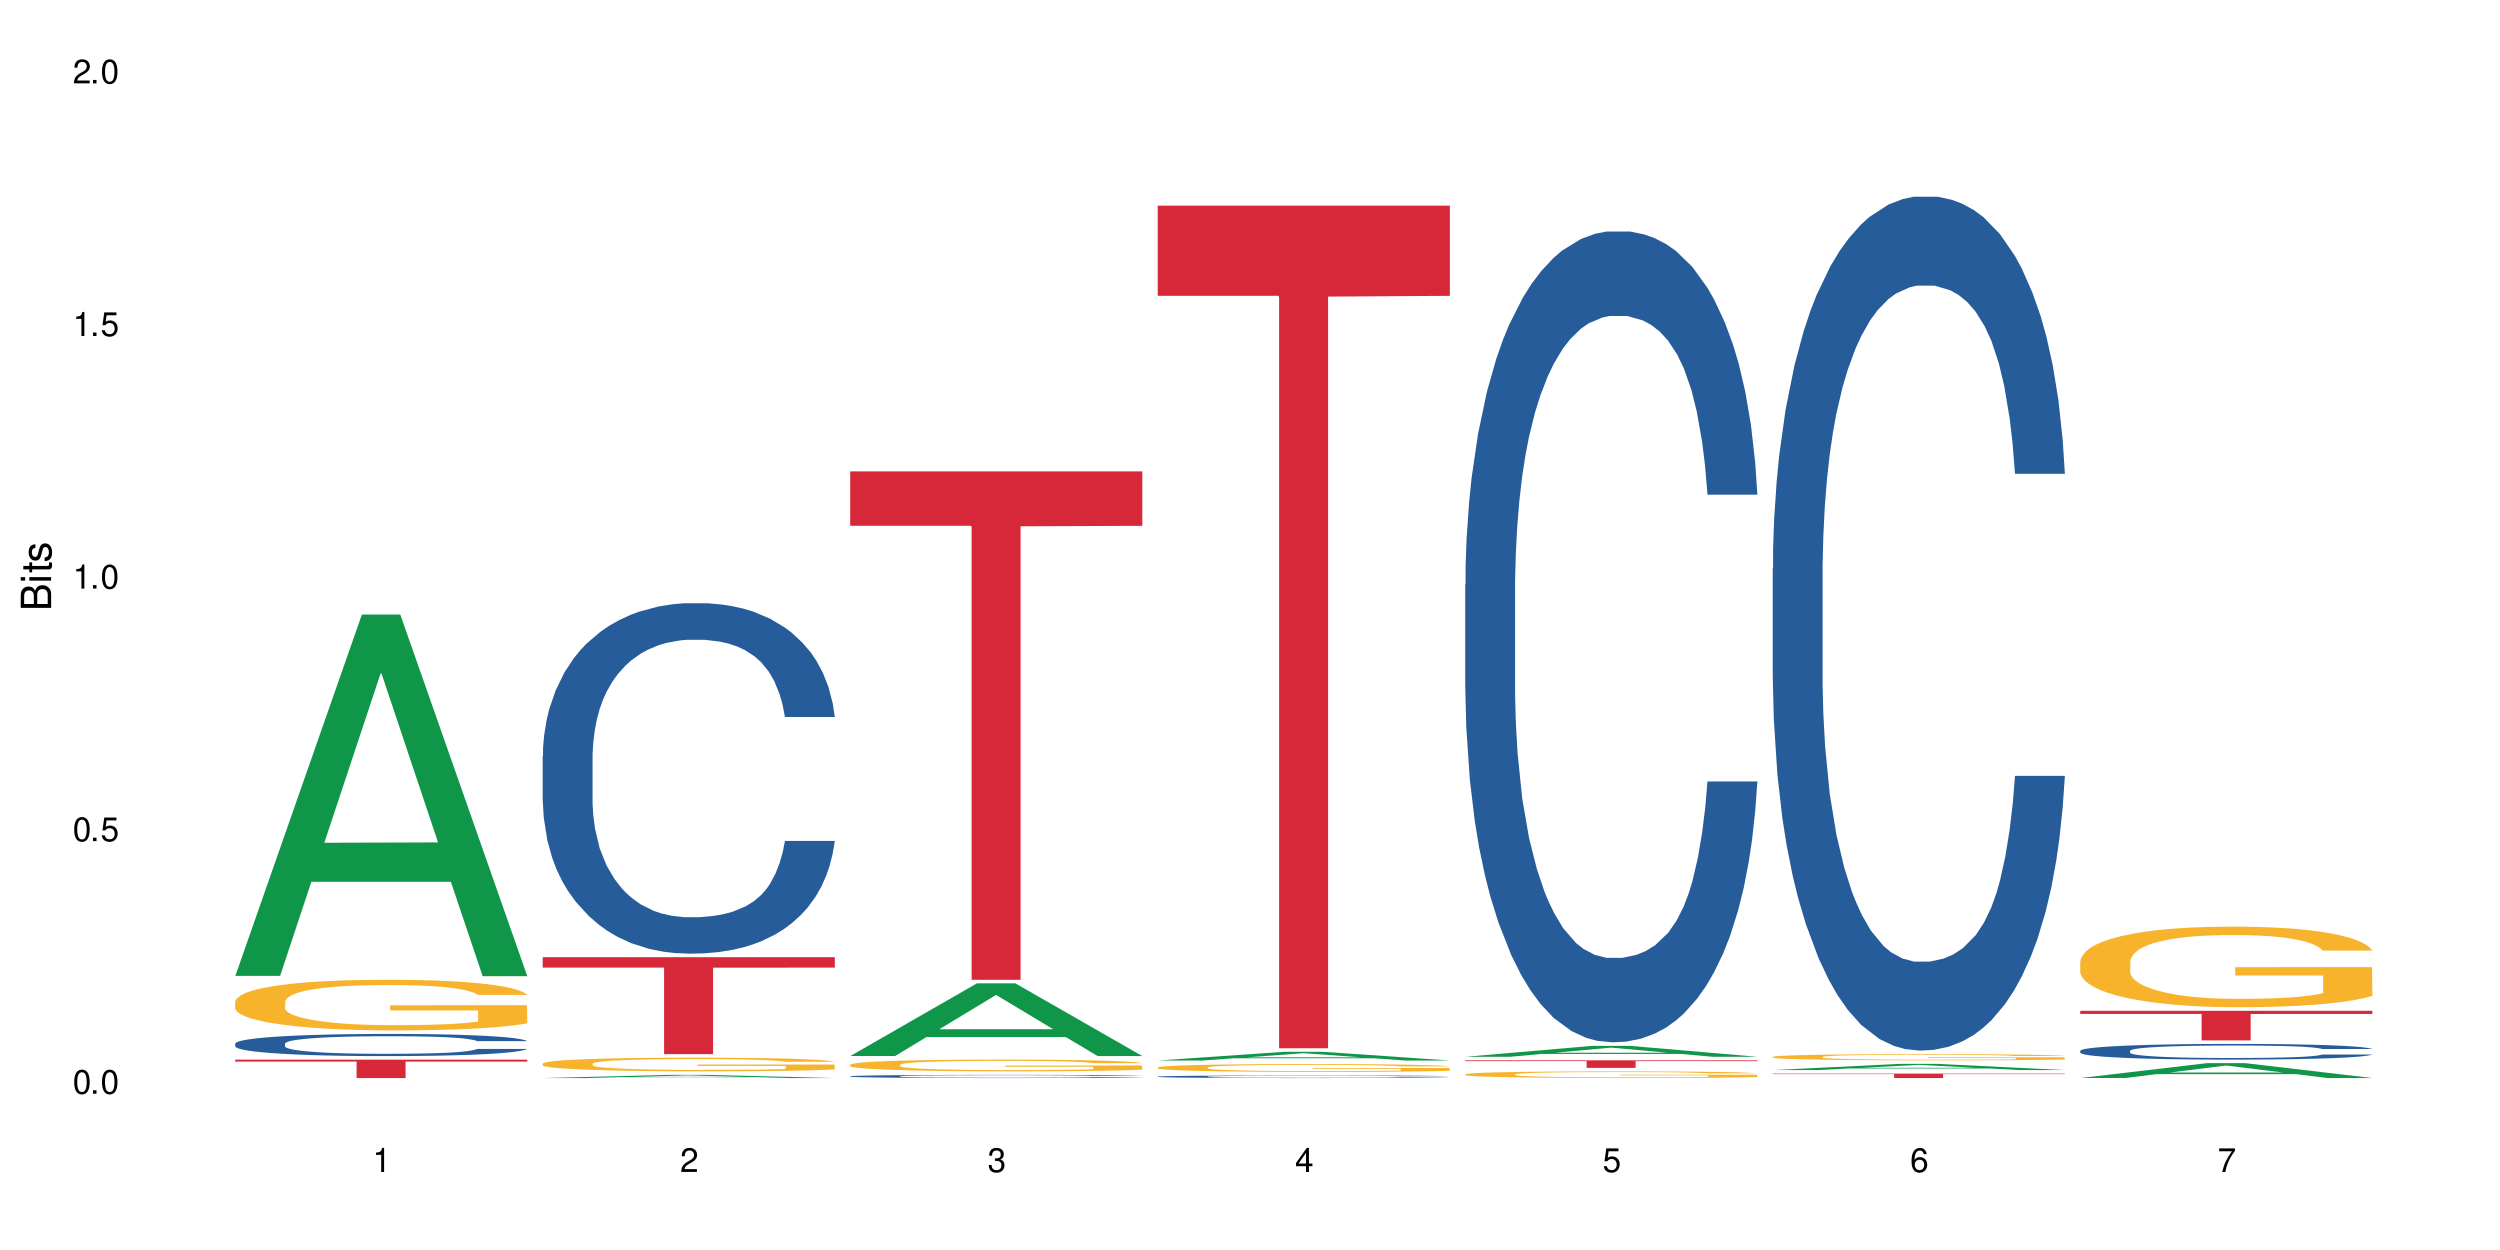 <?xml version="1.0" encoding="UTF-8"?>
<svg xmlns="http://www.w3.org/2000/svg" xmlns:xlink="http://www.w3.org/1999/xlink" width="720" height="360" viewBox="0 0 720 360">
<defs>
<g>
<g id="glyph-0-0">
</g>
<g id="glyph-0-1">
<path d="M 2.641 -6.938 C 2 -6.938 1.422 -6.656 1.078 -6.172 C 0.641 -5.562 0.406 -4.641 0.406 -3.359 C 0.406 -1.016 1.188 0.219 2.641 0.219 C 4.078 0.219 4.859 -1.016 4.859 -3.297 C 4.859 -4.641 4.656 -5.547 4.203 -6.172 C 3.844 -6.656 3.281 -6.938 2.641 -6.938 Z M 2.641 -6.188 C 3.547 -6.188 4 -5.25 4 -3.375 C 4 -1.406 3.562 -0.484 2.625 -0.484 C 1.734 -0.484 1.281 -1.438 1.281 -3.344 C 1.281 -5.25 1.734 -6.188 2.641 -6.188 Z M 2.641 -6.188 "/>
</g>
<g id="glyph-0-2">
<path d="M 1.828 -1 L 0.828 -1 L 0.828 0 L 1.828 0 Z M 1.828 -1 "/>
</g>
<g id="glyph-0-3">
<path d="M 4.562 -6.797 L 1.062 -6.797 L 0.547 -3.094 L 1.328 -3.094 C 1.719 -3.562 2.047 -3.734 2.578 -3.734 C 3.484 -3.734 4.062 -3.109 4.062 -2.094 C 4.062 -1.125 3.484 -0.531 2.578 -0.531 C 1.828 -0.531 1.375 -0.906 1.188 -1.672 L 0.328 -1.672 C 0.453 -1.109 0.547 -0.844 0.75 -0.594 C 1.125 -0.078 1.828 0.219 2.594 0.219 C 3.969 0.219 4.922 -0.781 4.922 -2.219 C 4.922 -3.562 4.031 -4.484 2.719 -4.484 C 2.25 -4.484 1.859 -4.359 1.469 -4.062 L 1.734 -5.969 L 4.562 -5.969 Z M 4.562 -6.797 "/>
</g>
<g id="glyph-0-4">
<path d="M 2.484 -4.938 L 2.484 0 L 3.328 0 L 3.328 -6.938 L 2.766 -6.938 C 2.469 -5.875 2.281 -5.734 0.984 -5.562 L 0.984 -4.938 Z M 2.484 -4.938 "/>
</g>
<g id="glyph-0-5">
<path d="M 4.859 -0.828 L 1.281 -0.828 C 1.359 -1.406 1.672 -1.781 2.5 -2.281 L 3.469 -2.828 C 4.406 -3.344 4.906 -4.062 4.906 -4.906 C 4.906 -5.484 4.672 -6.031 4.266 -6.406 C 3.859 -6.766 3.375 -6.938 2.719 -6.938 C 1.859 -6.938 1.219 -6.625 0.844 -6.031 C 0.609 -5.672 0.5 -5.234 0.484 -4.531 L 1.328 -4.531 C 1.359 -5.016 1.406 -5.281 1.531 -5.516 C 1.75 -5.938 2.188 -6.203 2.703 -6.203 C 3.469 -6.203 4.031 -5.641 4.031 -4.891 C 4.031 -4.344 3.719 -3.859 3.125 -3.516 L 2.234 -3 C 0.812 -2.172 0.406 -1.531 0.328 -0.016 L 4.859 -0.016 Z M 4.859 -0.828 "/>
</g>
<g id="glyph-0-6">
<path d="M 2.125 -3.188 L 2.578 -3.188 C 3.5 -3.188 3.984 -2.766 3.984 -1.922 C 3.984 -1.062 3.469 -0.531 2.594 -0.531 C 1.656 -0.531 1.203 -1 1.156 -2.016 L 0.312 -2.016 C 0.344 -1.453 0.438 -1.094 0.609 -0.781 C 0.953 -0.109 1.625 0.219 2.547 0.219 C 3.953 0.219 4.859 -0.625 4.859 -1.938 C 4.859 -2.828 4.516 -3.297 3.703 -3.594 C 4.344 -3.844 4.656 -4.328 4.656 -5.031 C 4.656 -6.219 3.875 -6.938 2.578 -6.938 C 1.203 -6.938 0.484 -6.172 0.453 -4.703 L 1.297 -4.703 C 1.312 -5.125 1.344 -5.359 1.453 -5.578 C 1.641 -5.969 2.062 -6.203 2.594 -6.203 C 3.344 -6.203 3.797 -5.75 3.797 -5 C 3.797 -4.516 3.609 -4.219 3.25 -4.047 C 3.016 -3.953 2.703 -3.922 2.125 -3.906 Z M 2.125 -3.188 "/>
</g>
<g id="glyph-0-7">
<path d="M 3.141 -1.672 L 3.141 0 L 3.984 0 L 3.984 -1.672 L 4.984 -1.672 L 4.984 -2.438 L 3.984 -2.438 L 3.984 -6.938 L 3.359 -6.938 L 0.266 -2.578 L 0.266 -1.672 Z M 3.141 -2.438 L 1 -2.438 L 3.141 -5.5 Z M 3.141 -2.438 "/>
</g>
<g id="glyph-0-8">
<path d="M 4.781 -5.125 C 4.609 -6.266 3.891 -6.938 2.844 -6.938 C 2.094 -6.938 1.422 -6.578 1.031 -5.953 C 0.594 -5.266 0.406 -4.422 0.406 -3.172 C 0.406 -2 0.578 -1.25 0.984 -0.641 C 1.359 -0.078 1.953 0.219 2.703 0.219 C 3.984 0.219 4.922 -0.75 4.922 -2.094 C 4.922 -3.375 4.062 -4.281 2.844 -4.281 C 2.172 -4.281 1.641 -4.031 1.281 -3.516 C 1.281 -5.234 1.828 -6.188 2.797 -6.188 C 3.391 -6.188 3.797 -5.797 3.938 -5.125 Z M 2.734 -3.531 C 3.547 -3.531 4.062 -2.953 4.062 -2.031 C 4.062 -1.156 3.484 -0.531 2.703 -0.531 C 1.922 -0.531 1.328 -1.188 1.328 -2.078 C 1.328 -2.938 1.906 -3.531 2.734 -3.531 Z M 2.734 -3.531 "/>
</g>
<g id="glyph-0-9">
<path d="M 4.984 -6.797 L 0.438 -6.797 L 0.438 -5.969 L 4.109 -5.969 C 2.5 -3.656 1.828 -2.234 1.328 0 L 2.219 0 C 2.594 -2.172 3.453 -4.047 4.984 -6.094 Z M 4.984 -6.797 "/>
</g>
<g id="glyph-1-0">
</g>
<g id="glyph-1-1">
<path d="M 0 -0.953 L 0 -4.891 C 0 -5.719 -0.234 -6.344 -0.734 -6.797 C -1.188 -7.234 -1.812 -7.469 -2.5 -7.469 C -3.547 -7.469 -4.188 -7 -4.625 -5.875 C -4.984 -6.688 -5.625 -7.094 -6.531 -7.094 C -7.172 -7.094 -7.734 -6.859 -8.141 -6.391 C -8.562 -5.922 -8.75 -5.344 -8.75 -4.5 L -8.75 -0.953 Z M -4.984 -2.062 L -7.766 -2.062 L -7.766 -4.219 C -7.766 -4.844 -7.688 -5.203 -7.453 -5.5 C -7.219 -5.812 -6.859 -5.969 -6.375 -5.969 C -5.891 -5.969 -5.531 -5.812 -5.297 -5.5 C -5.062 -5.203 -4.984 -4.844 -4.984 -4.219 Z M -0.984 -2.062 L -4 -2.062 L -4 -4.781 C -4 -5.766 -3.438 -6.359 -2.484 -6.359 C -1.547 -6.359 -0.984 -5.766 -0.984 -4.781 Z M -0.984 -2.062 "/>
</g>
<g id="glyph-1-2">
<path d="M -6.281 -1.797 L -6.281 -0.797 L 0 -0.797 L 0 -1.797 Z M -8.75 -1.797 L -8.75 -0.797 L -7.484 -0.797 L -7.484 -1.797 Z M -8.75 -1.797 "/>
</g>
<g id="glyph-1-3">
<path d="M -6.281 -3.047 L -6.281 -2.016 L -8.016 -2.016 L -8.016 -1.016 L -6.281 -1.016 L -6.281 -0.172 L -5.469 -0.172 L -5.469 -1.016 L -0.719 -1.016 C -0.078 -1.016 0.281 -1.453 0.281 -2.234 C 0.281 -2.5 0.25 -2.719 0.188 -3.047 L -0.641 -3.047 C -0.609 -2.906 -0.594 -2.766 -0.594 -2.562 C -0.594 -2.141 -0.719 -2.016 -1.156 -2.016 L -5.469 -2.016 L -5.469 -3.047 Z M -6.281 -3.047 "/>
</g>
<g id="glyph-1-4">
<path d="M -4.531 -5.25 C -5.766 -5.25 -6.469 -4.422 -6.469 -2.969 C -6.469 -1.516 -5.719 -0.562 -4.547 -0.562 C -3.562 -0.562 -3.094 -1.062 -2.734 -2.562 L -2.516 -3.484 C -2.344 -4.188 -2.094 -4.469 -1.641 -4.469 C -1.047 -4.469 -0.641 -3.875 -0.641 -3 C -0.641 -2.453 -0.797 -2 -1.062 -1.75 C -1.25 -1.594 -1.422 -1.531 -1.875 -1.469 L -1.875 -0.406 C -0.422 -0.453 0.281 -1.266 0.281 -2.922 C 0.281 -4.5 -0.5 -5.516 -1.719 -5.516 C -2.656 -5.516 -3.172 -4.984 -3.469 -3.734 L -3.703 -2.766 C -3.891 -1.953 -4.156 -1.609 -4.594 -1.609 C -5.188 -1.609 -5.547 -2.125 -5.547 -2.938 C -5.547 -3.75 -5.203 -4.172 -4.531 -4.203 Z M -4.531 -5.25 "/>
</g>
</g>
</defs>
<rect x="-72" y="-36" width="864" height="432" fill="rgb(100%, 100%, 100%)" fill-opacity="1"/>
<path fill-rule="nonzero" fill="rgb(6.275%, 58.824%, 28.235%)" fill-opacity="1" d="M 67.73 281.055 L 67.82 280.957 L 104.227 176.98 L 115.281 176.98 L 151.867 281.152 L 139.012 281.152 L 129.844 253.961 L 89.664 253.961 L 80.676 281.055 L 67.73 281.055 L 93.527 242.711 L 126.156 242.613 L 109.887 194 L 109.707 193.902 L 109.527 194.195 L 93.438 242.613 L 93.527 242.711 Z M 67.73 281.055 "/>
<path fill-rule="nonzero" fill="rgb(14.51%, 36.078%, 60%)" fill-opacity="1" d="M 67.73 300.551 L 67.832 300.547 L 67.832 300.406 L 68.141 300.184 L 68.859 299.902 L 69.578 299.711 L 71.426 299.367 L 73.988 299.035 L 76.656 298.777 L 78.605 298.629 L 80.352 298.512 L 84.352 298.293 L 86.918 298.184 L 89.688 298.086 L 93.074 297.984 L 95.535 297.926 L 101.078 297.836 L 105.18 297.793 L 108.363 297.777 L 115.238 297.777 L 119.34 297.801 L 122.316 297.828 L 125.598 297.875 L 128.371 297.926 L 133.191 298.055 L 137.5 298.219 L 139.449 298.312 L 142.527 298.492 L 144.891 298.668 L 146.531 298.82 L 148.379 299.035 L 150.02 299.297 L 151.25 299.594 L 151.867 299.844 L 137.5 299.844 L 136.785 299.613 L 135.961 299.434 L 134.422 299.191 L 132.883 299.023 L 130.73 298.855 L 128.781 298.742 L 126.113 298.633 L 123.754 298.562 L 121.289 298.512 L 118.93 298.477 L 114.414 298.441 L 109.184 298.441 L 107.234 298.453 L 103.23 298.5 L 101.078 298.539 L 98 298.621 L 95.844 298.695 L 93.281 298.812 L 91.535 298.914 L 89.379 299.062 L 87.84 299.199 L 86.098 299.391 L 85.07 299.535 L 84.148 299.699 L 83.328 299.891 L 82.711 300.098 L 82.301 300.312 L 82.094 300.523 L 82.094 301.426 L 82.301 301.637 L 82.812 301.879 L 84.148 302.238 L 86.098 302.547 L 88.355 302.789 L 90.508 302.965 L 91.742 303.047 L 93.383 303.141 L 95.945 303.258 L 99.641 303.375 L 101.797 303.422 L 105.078 303.465 L 108.465 303.488 L 112.98 303.488 L 116.98 303.465 L 119.648 303.438 L 122.418 303.391 L 126.215 303.293 L 128.574 303.199 L 130.629 303.086 L 132.168 302.977 L 133.191 302.883 L 134.73 302.703 L 135.961 302.504 L 136.887 302.301 L 137.5 302.102 L 151.867 302.102 L 151.25 302.336 L 150.328 302.562 L 149.402 302.73 L 147.969 302.938 L 146.324 303.117 L 143.965 303.32 L 142.016 303.453 L 139.449 303.602 L 137.09 303.711 L 134.527 303.812 L 130.73 303.926 L 128.266 303.984 L 125.598 304.039 L 122.418 304.086 L 118.418 304.125 L 114.109 304.148 L 110.105 304.156 L 105.797 304.145 L 102.617 304.121 L 98.41 304.066 L 93.176 303.961 L 89.379 303.852 L 86.406 303.742 L 83.84 303.625 L 80.969 303.465 L 77.273 303.211 L 75.016 303.012 L 73.477 302.848 L 71.734 302.621 L 70.5 302.418 L 69.066 302.09 L 68.039 301.676 L 67.73 301.355 Z M 67.73 300.551 "/>
<path fill-rule="nonzero" fill="rgb(96.863%, 70.196%, 16.863%)" fill-opacity="1" d="M 67.73 288.418 L 67.832 288.406 L 67.832 288.141 L 68.242 287.539 L 69.27 286.715 L 70.605 286.035 L 72.039 285.5 L 72.965 285.223 L 74.504 284.824 L 75.836 284.531 L 79.223 283.93 L 83.531 283.371 L 85.891 283.129 L 88.559 282.906 L 92.355 282.652 L 94.102 282.559 L 99.438 282.344 L 105.488 282.211 L 112.16 282.172 L 115.238 282.184 L 119.441 282.238 L 125.188 282.387 L 128.473 282.52 L 131.039 282.652 L 133.707 282.824 L 136.988 283.09 L 140.066 283.41 L 142.527 283.73 L 144.992 284.129 L 147.043 284.555 L 148.789 285.023 L 150.328 285.582 L 151.25 286.047 L 151.867 286.516 L 137.605 286.516 L 136.785 286.047 L 135.859 285.688 L 134.32 285.25 L 132.781 284.93 L 131.242 284.676 L 128.371 284.328 L 125.906 284.117 L 122.828 283.93 L 119.855 283.809 L 116.469 283.73 L 114.414 283.703 L 108.977 283.703 L 104.055 283.797 L 101.18 283.902 L 99.129 284.012 L 96.254 284.211 L 94.512 284.371 L 93.484 284.477 L 90.406 284.891 L 88.355 285.262 L 87.227 285.516 L 85.789 285.914 L 84.762 286.273 L 83.633 286.809 L 83.02 287.207 L 82.199 288.113 L 82.094 290.508 L 82.402 291.016 L 83.02 291.562 L 83.84 292.043 L 85.07 292.547 L 86.301 292.934 L 88.457 293.453 L 90.305 293.801 L 91.742 294.027 L 94.512 294.387 L 95.641 294.504 L 98.309 294.746 L 101.078 294.93 L 104.465 295.09 L 107.027 295.172 L 111.133 295.238 L 116.363 295.238 L 122.52 295.156 L 126.422 295.051 L 129.09 294.945 L 130.832 294.852 L 132.988 294.707 L 134.527 294.57 L 135.961 294.426 L 137.707 294.199 L 137.707 291.016 L 112.363 291.004 L 112.363 289.512 L 151.762 289.496 L 151.867 294.707 L 149.711 295.066 L 147.043 295.41 L 144.48 295.676 L 141.812 295.902 L 138.016 296.156 L 134.938 296.316 L 130.215 296.504 L 125.906 296.625 L 121.395 296.703 L 117.391 296.742 L 112.672 296.758 L 108.465 296.73 L 103.949 296.648 L 100.359 296.543 L 97.074 296.41 L 93.793 296.238 L 89.688 295.957 L 87.02 295.73 L 84.25 295.449 L 81.48 295.117 L 79.016 294.758 L 77.375 294.48 L 75.734 294.16 L 73.988 293.758 L 72.348 293.309 L 71.117 292.895 L 69.988 292.426 L 69.168 291.988 L 68.348 291.391 L 67.938 290.91 L 67.73 290.496 Z M 67.73 288.418 "/>
<path fill-rule="nonzero" fill="rgb(83.922%, 15.686%, 22.353%)" fill-opacity="1" d="M 67.73 305.176 L 151.867 305.176 L 151.867 305.742 L 116.801 305.746 L 116.801 310.477 L 102.695 310.477 L 102.695 305.75 L 102.488 305.742 L 67.73 305.742 Z M 67.73 305.176 "/>
<path fill-rule="nonzero" fill="rgb(6.275%, 58.824%, 28.235%)" fill-opacity="1" d="M 156.293 310.477 L 156.383 310.477 L 192.789 309.566 L 203.844 309.566 L 240.43 310.477 L 227.574 310.477 L 218.406 310.238 L 178.227 310.238 L 169.238 310.477 L 156.293 310.477 L 182.094 310.141 L 214.723 310.141 L 198.453 309.715 L 198.273 309.715 L 198.094 309.719 L 182.004 310.141 L 182.094 310.141 Z M 156.293 310.477 "/>
<path fill-rule="nonzero" fill="rgb(14.51%, 36.078%, 60%)" fill-opacity="1" d="M 156.293 217.652 L 156.398 217.562 L 156.398 215.348 L 156.703 211.84 L 157.422 207.414 L 158.141 204.371 L 159.988 198.926 L 162.555 193.668 L 165.223 189.609 L 167.172 187.211 L 168.914 185.367 L 172.918 181.953 L 175.48 180.199 L 178.25 178.633 L 181.637 177.066 L 184.102 176.141 L 189.641 174.668 L 193.746 174.02 L 196.926 173.742 L 203.801 173.742 L 207.902 174.113 L 210.879 174.574 L 214.164 175.312 L 216.934 176.141 L 221.754 178.172 L 226.066 180.754 L 228.016 182.23 L 231.094 185.09 L 233.453 187.859 L 235.094 190.258 L 236.941 193.668 L 238.582 197.82 L 239.812 202.523 L 240.43 206.492 L 226.066 206.492 L 225.348 202.801 L 224.527 199.941 L 222.988 196.16 L 221.449 193.484 L 219.293 190.809 L 217.344 189.059 L 214.676 187.305 L 212.316 186.195 L 209.855 185.367 L 207.492 184.812 L 202.98 184.262 L 197.746 184.262 L 195.797 184.445 L 191.797 185.184 L 189.641 185.828 L 186.562 187.121 L 184.406 188.32 L 181.844 190.164 L 180.098 191.73 L 177.945 194.129 L 176.406 196.25 L 174.66 199.297 L 173.633 201.602 L 172.711 204.184 L 171.891 207.23 L 171.273 210.457 L 170.863 213.871 L 170.66 217.191 L 170.66 231.488 L 170.863 234.812 L 171.379 238.684 L 172.711 244.312 L 174.66 249.203 L 176.918 253.074 L 179.074 255.844 L 180.305 257.133 L 181.945 258.609 L 184.512 260.457 L 188.203 262.301 L 190.359 263.039 L 193.641 263.777 L 197.027 264.145 L 201.543 264.145 L 205.543 263.777 L 208.211 263.316 L 210.98 262.578 L 214.777 261.008 L 217.137 259.531 L 219.191 257.781 L 220.73 256.027 L 221.754 254.551 L 223.293 251.691 L 224.527 248.555 L 225.449 245.328 L 226.066 242.191 L 240.43 242.191 L 239.812 245.879 L 238.891 249.477 L 237.969 252.152 L 236.531 255.383 L 234.891 258.242 L 232.527 261.469 L 230.578 263.59 L 228.016 265.898 L 225.656 267.652 L 223.09 269.219 L 219.293 271.062 L 216.832 271.984 L 214.164 272.816 L 210.98 273.555 L 206.98 274.199 L 202.672 274.57 L 198.668 274.66 L 194.359 274.477 L 191.18 274.109 L 186.973 273.277 L 181.738 271.617 L 177.945 269.863 L 174.969 268.113 L 172.402 266.266 L 169.531 263.777 L 165.836 259.719 L 163.578 256.582 L 162.039 254 L 160.297 250.402 L 159.066 247.172 L 157.629 242.008 L 156.602 235.457 L 156.293 230.383 Z M 156.293 217.652 "/>
<path fill-rule="nonzero" fill="rgb(96.863%, 70.196%, 16.863%)" fill-opacity="1" d="M 156.293 306.297 L 156.398 306.293 L 156.398 306.219 L 156.809 306.059 L 157.832 305.836 L 159.168 305.652 L 160.605 305.508 L 161.527 305.434 L 163.066 305.324 L 164.398 305.246 L 167.785 305.082 L 172.094 304.934 L 174.457 304.867 L 177.121 304.805 L 180.918 304.738 L 182.664 304.715 L 188 304.656 L 194.051 304.621 L 200.723 304.609 L 203.801 304.613 L 208.008 304.625 L 213.754 304.668 L 217.035 304.703 L 219.602 304.738 L 222.27 304.785 L 225.551 304.855 L 228.629 304.941 L 231.094 305.031 L 233.555 305.137 L 235.605 305.254 L 237.352 305.379 L 238.891 305.531 L 239.812 305.656 L 240.43 305.781 L 226.168 305.781 L 225.348 305.656 L 224.422 305.559 L 222.883 305.441 L 221.344 305.352 L 219.805 305.285 L 216.934 305.191 L 214.473 305.133 L 211.395 305.082 L 208.418 305.051 L 205.031 305.031 L 202.98 305.023 L 197.543 305.023 L 192.617 305.047 L 189.742 305.078 L 187.691 305.105 L 184.816 305.16 L 183.074 305.203 L 182.047 305.23 L 178.969 305.344 L 176.918 305.445 L 175.789 305.512 L 174.352 305.621 L 173.328 305.719 L 172.199 305.859 L 171.582 305.969 L 170.762 306.215 L 170.66 306.859 L 170.965 306.996 L 171.582 307.145 L 172.402 307.273 L 173.633 307.41 L 174.867 307.516 L 177.02 307.656 L 178.867 307.75 L 180.305 307.812 L 183.074 307.906 L 184.203 307.941 L 186.871 308.004 L 189.641 308.055 L 193.027 308.098 L 195.59 308.121 L 199.695 308.137 L 204.93 308.137 L 211.086 308.117 L 214.984 308.086 L 217.652 308.059 L 219.395 308.035 L 221.551 307.996 L 223.09 307.957 L 224.527 307.918 L 226.27 307.859 L 226.27 306.996 L 200.926 306.992 L 200.926 306.59 L 240.328 306.586 L 240.43 307.996 L 238.273 308.09 L 235.605 308.184 L 233.043 308.258 L 230.375 308.316 L 226.578 308.387 L 223.5 308.43 L 218.781 308.48 L 214.473 308.512 L 209.957 308.535 L 205.953 308.543 L 201.234 308.547 L 197.027 308.543 L 192.512 308.52 L 188.922 308.492 L 185.641 308.453 L 182.355 308.406 L 178.25 308.332 L 175.582 308.27 L 172.812 308.195 L 170.043 308.105 L 167.582 308.008 L 165.938 307.934 L 164.297 307.848 L 162.555 307.738 L 160.91 307.617 L 159.68 307.504 L 158.551 307.379 L 157.73 307.262 L 156.91 307.098 L 156.5 306.969 L 156.293 306.855 Z M 156.293 306.297 "/>
<path fill-rule="nonzero" fill="rgb(83.922%, 15.686%, 22.353%)" fill-opacity="1" d="M 156.293 275.68 L 240.43 275.68 L 240.43 278.668 L 205.363 278.695 L 205.363 303.59 L 191.258 303.59 L 191.258 278.719 L 191.051 278.668 L 156.293 278.668 Z M 156.293 275.68 "/>
<path fill-rule="nonzero" fill="rgb(6.275%, 58.824%, 28.235%)" fill-opacity="1" d="M 244.859 304.133 L 244.949 304.109 L 281.352 283.203 L 292.41 283.203 L 328.992 304.152 L 316.141 304.152 L 306.969 298.684 L 266.789 298.684 L 257.801 304.133 L 244.859 304.133 L 270.656 296.422 L 303.285 296.402 L 287.016 286.625 L 286.836 286.605 L 286.656 286.664 L 270.566 296.402 L 270.656 296.422 Z M 244.859 304.133 "/>
<path fill-rule="nonzero" fill="rgb(14.51%, 36.078%, 60%)" fill-opacity="1" d="M 244.859 309.961 L 244.961 309.961 L 244.961 309.941 L 245.27 309.906 L 245.988 309.867 L 246.703 309.84 L 248.551 309.793 L 251.117 309.742 L 253.785 309.707 L 255.734 309.684 L 257.477 309.668 L 261.48 309.637 L 264.043 309.621 L 266.816 309.609 L 270.199 309.594 L 272.664 309.586 L 278.203 309.57 L 282.309 309.566 L 285.488 309.562 L 292.363 309.562 L 296.469 309.566 L 299.441 309.57 L 302.727 309.578 L 305.496 309.586 L 310.32 309.602 L 314.629 309.625 L 316.578 309.641 L 319.656 309.664 L 322.016 309.691 L 323.656 309.711 L 325.504 309.742 L 327.145 309.781 L 328.379 309.824 L 328.992 309.859 L 314.629 309.859 L 313.91 309.828 L 313.09 309.801 L 311.551 309.766 L 310.012 309.742 L 307.855 309.719 L 305.906 309.703 L 303.238 309.688 L 300.879 309.676 L 298.418 309.668 L 296.059 309.664 L 291.543 309.66 L 284.359 309.66 L 280.359 309.668 L 278.203 309.672 L 275.125 309.684 L 272.973 309.695 L 270.406 309.711 L 268.66 309.727 L 266.508 309.746 L 264.969 309.766 L 263.223 309.793 L 262.199 309.816 L 261.273 309.84 L 260.453 309.867 L 259.84 309.895 L 259.426 309.926 L 259.223 309.957 L 259.223 310.086 L 259.426 310.117 L 259.941 310.152 L 261.273 310.203 L 263.223 310.246 L 265.48 310.281 L 267.637 310.305 L 270.508 310.332 L 273.074 310.348 L 276.77 310.363 L 278.922 310.371 L 282.207 310.379 L 285.59 310.383 L 290.105 310.383 L 294.109 310.379 L 296.773 310.375 L 299.547 310.367 L 303.344 310.352 L 305.703 310.34 L 307.754 310.324 L 309.293 310.309 L 310.32 310.293 L 311.859 310.27 L 313.09 310.242 L 314.012 310.211 L 314.629 310.184 L 328.992 310.184 L 328.379 310.215 L 327.453 310.25 L 326.531 310.273 L 325.094 310.301 L 323.453 310.328 L 321.094 310.359 L 319.145 310.375 L 316.578 310.398 L 314.219 310.414 L 311.652 310.426 L 307.855 310.445 L 305.395 310.453 L 302.727 310.461 L 299.547 310.469 L 295.543 310.473 L 291.234 310.477 L 282.926 310.477 L 279.742 310.473 L 275.535 310.465 L 270.305 310.449 L 266.508 310.434 L 263.531 310.418 L 260.965 310.402 L 258.094 310.379 L 254.398 310.34 L 252.145 310.312 L 250.605 310.289 L 248.859 310.258 L 247.629 310.227 L 246.191 310.18 L 245.164 310.121 L 244.859 310.074 Z M 244.859 309.961 "/>
<path fill-rule="nonzero" fill="rgb(96.863%, 70.196%, 16.863%)" fill-opacity="1" d="M 244.859 306.613 L 244.961 306.613 L 244.961 306.551 L 245.371 306.41 L 246.398 306.219 L 247.73 306.062 L 249.168 305.941 L 250.09 305.875 L 251.629 305.781 L 252.965 305.715 L 256.348 305.578 L 260.66 305.449 L 263.02 305.391 L 265.688 305.34 L 269.484 305.281 L 271.227 305.258 L 276.562 305.211 L 282.617 305.18 L 289.285 305.172 L 292.363 305.172 L 296.57 305.184 L 302.316 305.219 L 305.598 305.25 L 308.164 305.281 L 310.832 305.32 L 314.117 305.383 L 317.195 305.457 L 319.656 305.531 L 322.117 305.621 L 324.172 305.723 L 325.914 305.828 L 327.453 305.957 L 328.379 306.066 L 328.992 306.176 L 314.73 306.176 L 313.91 306.066 L 312.988 305.984 L 311.449 305.883 L 309.91 305.809 L 308.371 305.75 L 305.496 305.668 L 303.035 305.621 L 299.957 305.578 L 296.98 305.551 L 293.594 305.531 L 291.543 305.523 L 286.105 305.523 L 281.18 305.547 L 278.309 305.57 L 276.254 305.594 L 273.383 305.641 L 271.637 305.68 L 270.613 305.703 L 267.535 305.797 L 265.48 305.887 L 264.352 305.945 L 262.918 306.035 L 261.891 306.117 L 260.762 306.242 L 260.145 306.336 L 259.324 306.543 L 259.223 307.098 L 259.531 307.215 L 260.145 307.344 L 260.965 307.453 L 262.199 307.57 L 263.43 307.66 L 265.582 307.781 L 267.43 307.859 L 268.867 307.914 L 271.637 307.996 L 272.766 308.023 L 275.434 308.078 L 278.203 308.121 L 281.59 308.16 L 284.156 308.176 L 288.258 308.191 L 293.492 308.191 L 299.648 308.176 L 303.547 308.148 L 306.215 308.125 L 307.961 308.102 L 310.113 308.07 L 311.652 308.039 L 313.09 308.004 L 314.832 307.953 L 314.832 307.215 L 289.492 307.211 L 289.492 306.867 L 328.891 306.863 L 328.992 308.07 L 326.84 308.152 L 324.172 308.234 L 321.605 308.293 L 318.938 308.348 L 315.141 308.406 L 312.062 308.441 L 307.344 308.484 L 303.035 308.512 L 298.52 308.531 L 294.52 308.539 L 289.797 308.543 L 285.59 308.539 L 281.078 308.52 L 277.484 308.496 L 274.203 308.465 L 270.918 308.422 L 266.816 308.359 L 264.148 308.309 L 261.379 308.242 L 258.605 308.164 L 256.145 308.082 L 254.504 308.016 L 252.859 307.941 L 251.117 307.852 L 249.477 307.746 L 248.242 307.648 L 247.113 307.543 L 246.293 307.441 L 245.473 307.301 L 245.062 307.191 L 244.859 307.098 Z M 244.859 306.613 "/>
<path fill-rule="nonzero" fill="rgb(83.922%, 15.686%, 22.353%)" fill-opacity="1" d="M 244.859 135.766 L 328.992 135.766 L 328.992 151.438 L 293.93 151.574 L 293.93 282.184 L 279.82 282.184 L 279.82 151.715 L 279.617 151.438 L 244.859 151.438 Z M 244.859 135.766 "/>
<path fill-rule="nonzero" fill="rgb(6.275%, 58.824%, 28.235%)" fill-opacity="1" d="M 333.422 305.43 L 333.512 305.426 L 369.914 302.918 L 380.973 302.918 L 417.555 305.43 L 404.703 305.43 L 395.535 304.777 L 355.355 304.777 L 346.363 305.43 L 333.422 305.43 L 359.219 304.504 L 391.848 304.504 L 375.578 303.328 L 375.398 303.328 L 375.219 303.336 L 359.129 304.504 L 359.219 304.504 Z M 333.422 305.43 "/>
<path fill-rule="nonzero" fill="rgb(14.51%, 36.078%, 60%)" fill-opacity="1" d="M 333.422 310.055 L 333.523 310.055 L 333.523 310.039 L 333.832 310.012 L 334.551 309.98 L 335.27 309.957 L 337.113 309.918 L 339.68 309.879 L 342.348 309.848 L 344.297 309.828 L 346.043 309.816 L 350.043 309.793 L 352.609 309.777 L 355.379 309.766 L 358.766 309.754 L 361.227 309.75 L 366.766 309.738 L 370.871 309.734 L 374.051 309.73 L 380.926 309.73 L 385.031 309.734 L 388.008 309.738 L 391.289 309.742 L 394.059 309.75 L 398.883 309.762 L 403.191 309.781 L 405.141 309.793 L 408.219 309.812 L 410.578 309.836 L 412.223 309.852 L 414.066 309.879 L 415.711 309.91 L 416.941 309.941 L 417.555 309.973 L 403.191 309.973 L 402.473 309.945 L 401.652 309.926 L 400.113 309.895 L 398.574 309.875 L 396.422 309.855 L 394.469 309.844 L 391.805 309.832 L 389.441 309.824 L 386.98 309.816 L 384.621 309.812 L 380.105 309.809 L 372.922 309.809 L 368.922 309.816 L 366.766 309.82 L 363.688 309.828 L 361.535 309.84 L 358.969 309.852 L 357.227 309.863 L 355.07 309.883 L 353.531 309.898 L 351.789 309.918 L 350.762 309.938 L 349.836 309.957 L 349.016 309.977 L 348.402 310.004 L 347.992 310.027 L 347.785 310.051 L 347.785 310.156 L 347.992 310.184 L 348.504 310.211 L 349.836 310.254 L 351.789 310.289 L 354.043 310.316 L 356.199 310.336 L 357.43 310.348 L 359.07 310.359 L 361.637 310.371 L 365.332 310.387 L 367.484 310.391 L 370.77 310.395 L 374.156 310.398 L 378.668 310.398 L 382.672 310.395 L 385.34 310.395 L 388.109 310.387 L 391.906 310.375 L 394.266 310.363 L 396.316 310.352 L 397.855 310.34 L 398.883 310.328 L 400.422 310.309 L 401.652 310.285 L 402.578 310.262 L 403.191 310.238 L 417.555 310.238 L 416.941 310.266 L 416.016 310.289 L 415.094 310.309 L 413.656 310.336 L 412.016 310.355 L 409.656 310.379 L 407.707 310.395 L 405.141 310.414 L 402.781 310.426 L 400.215 310.438 L 396.422 310.449 L 393.957 310.457 L 391.289 310.465 L 388.109 310.469 L 384.109 310.473 L 379.797 310.477 L 371.488 310.477 L 368.305 310.473 L 364.102 310.465 L 358.867 310.453 L 355.07 310.441 L 352.094 310.43 L 349.531 310.414 L 346.656 310.395 L 342.965 310.367 L 340.707 310.344 L 339.168 310.324 L 337.422 310.297 L 336.191 310.273 L 334.754 310.234 L 333.73 310.188 L 333.422 310.148 Z M 333.422 310.055 "/>
<path fill-rule="nonzero" fill="rgb(96.863%, 70.196%, 16.863%)" fill-opacity="1" d="M 333.422 307.418 L 333.523 307.418 L 333.523 307.375 L 333.934 307.281 L 334.961 307.156 L 336.293 307.051 L 337.73 306.969 L 338.652 306.922 L 340.191 306.863 L 341.527 306.816 L 344.914 306.723 L 349.223 306.637 L 351.582 306.598 L 354.25 306.562 L 358.047 306.523 L 359.789 306.512 L 365.125 306.477 L 371.18 306.457 L 377.848 306.449 L 380.926 306.453 L 385.133 306.461 L 390.879 306.484 L 394.164 306.504 L 396.727 306.523 L 399.395 306.551 L 402.68 306.594 L 405.758 306.645 L 408.219 306.691 L 410.684 306.754 L 412.734 306.82 L 414.477 306.891 L 416.016 306.98 L 416.941 307.051 L 417.555 307.125 L 403.293 307.125 L 402.473 307.051 L 401.551 306.996 L 400.012 306.926 L 398.473 306.879 L 396.934 306.84 L 394.059 306.785 L 391.598 306.754 L 388.52 306.723 L 385.543 306.703 L 382.156 306.691 L 380.105 306.688 L 374.668 306.688 L 369.742 306.703 L 366.871 306.719 L 364.816 306.734 L 361.945 306.766 L 360.199 306.793 L 359.176 306.809 L 356.098 306.871 L 354.043 306.93 L 352.914 306.969 L 351.48 307.031 L 350.453 307.086 L 349.324 307.168 L 348.711 307.23 L 347.887 307.371 L 347.785 307.742 L 348.094 307.82 L 348.711 307.906 L 349.531 307.98 L 350.762 308.059 L 351.992 308.117 L 354.148 308.199 L 355.992 308.254 L 357.43 308.289 L 360.199 308.344 L 361.328 308.363 L 363.996 308.398 L 366.766 308.43 L 370.152 308.453 L 372.719 308.465 L 376.824 308.477 L 382.055 308.477 L 388.211 308.465 L 392.109 308.445 L 394.777 308.43 L 396.523 308.414 L 398.676 308.395 L 400.215 308.371 L 401.652 308.352 L 403.398 308.316 L 403.398 307.82 L 378.055 307.82 L 378.055 307.59 L 417.453 307.586 L 417.555 308.395 L 415.402 308.449 L 412.734 308.504 L 410.168 308.543 L 407.5 308.578 L 403.703 308.617 L 400.625 308.645 L 395.906 308.672 L 391.598 308.691 L 387.082 308.703 L 383.082 308.707 L 378.363 308.711 L 374.156 308.707 L 369.641 308.695 L 366.051 308.68 L 362.766 308.656 L 359.484 308.629 L 355.379 308.586 L 352.711 308.551 L 349.941 308.508 L 347.172 308.457 L 344.707 308.402 L 343.066 308.359 L 341.426 308.309 L 339.68 308.246 L 338.039 308.176 L 336.809 308.113 L 335.68 308.039 L 334.859 307.973 L 334.035 307.879 L 333.625 307.805 L 333.422 307.742 Z M 333.422 307.418 "/>
<path fill-rule="nonzero" fill="rgb(83.922%, 15.686%, 22.353%)" fill-opacity="1" d="M 333.422 59.223 L 417.555 59.223 L 417.555 85.199 L 382.492 85.426 L 382.492 301.898 L 368.383 301.898 L 368.383 85.656 L 368.18 85.199 L 333.422 85.199 Z M 333.422 59.223 "/>
<path fill-rule="nonzero" fill="rgb(6.275%, 58.824%, 28.235%)" fill-opacity="1" d="M 421.984 304.355 L 422.074 304.352 L 458.48 301.215 L 469.535 301.215 L 506.121 304.355 L 493.266 304.355 L 484.098 303.535 L 443.918 303.535 L 434.93 304.355 L 421.984 304.355 L 447.781 303.195 L 480.41 303.195 L 464.141 301.727 L 463.961 301.723 L 463.781 301.734 L 447.691 303.195 L 447.781 303.195 Z M 421.984 304.355 "/>
<path fill-rule="nonzero" fill="rgb(14.51%, 36.078%, 60%)" fill-opacity="1" d="M 421.984 168.285 L 422.086 168.07 L 422.086 162.945 L 422.395 154.836 L 423.113 144.59 L 423.832 137.547 L 425.68 124.953 L 428.242 112.785 L 430.91 103.395 L 432.859 97.844 L 434.605 93.578 L 438.605 85.68 L 441.172 81.625 L 443.941 77.996 L 447.328 74.367 L 449.789 72.23 L 455.332 68.816 L 459.434 67.32 L 462.617 66.684 L 469.488 66.684 L 473.594 67.535 L 476.57 68.602 L 479.852 70.309 L 482.625 72.23 L 487.445 76.926 L 491.754 82.902 L 493.703 86.32 L 496.781 92.938 L 499.145 99.34 L 500.785 104.891 L 502.633 112.785 L 504.273 122.391 L 505.504 133.277 L 506.121 142.457 L 491.754 142.457 L 491.035 133.918 L 490.215 127.301 L 488.676 118.551 L 487.137 112.359 L 484.984 106.168 L 483.035 102.113 L 480.367 98.059 L 478.008 95.496 L 475.543 93.578 L 473.184 92.297 L 468.668 91.016 L 463.438 91.016 L 461.488 91.441 L 457.484 93.148 L 455.332 94.645 L 452.254 97.633 L 450.098 100.406 L 447.531 104.676 L 445.789 108.305 L 443.633 113.855 L 442.094 118.762 L 440.352 125.809 L 439.324 131.145 L 438.402 137.121 L 437.582 144.164 L 436.965 151.633 L 436.555 159.531 L 436.348 167.215 L 436.348 200.301 L 436.555 207.984 L 437.066 216.949 L 438.402 229.969 L 440.352 241.281 L 442.609 250.246 L 444.762 256.652 L 445.992 259.641 L 447.637 263.055 L 450.199 267.324 L 453.895 271.594 L 456.051 273.301 L 459.332 275.008 L 462.719 275.863 L 467.234 275.863 L 471.234 275.008 L 473.902 273.941 L 476.672 272.234 L 480.469 268.605 L 482.828 265.188 L 484.879 261.133 L 486.418 257.078 L 487.445 253.664 L 488.984 247.047 L 490.215 239.789 L 491.141 232.316 L 491.754 225.062 L 506.121 225.062 L 505.504 233.598 L 504.582 241.922 L 503.656 248.113 L 502.223 255.582 L 500.578 262.199 L 498.219 269.672 L 496.27 274.582 L 493.703 279.918 L 491.344 283.973 L 488.781 287.602 L 484.984 291.871 L 482.52 294.004 L 479.852 295.926 L 476.672 297.633 L 472.672 299.129 L 468.363 299.98 L 464.359 300.195 L 460.051 299.77 L 456.871 298.914 L 452.664 296.992 L 447.43 293.152 L 443.633 289.094 L 440.66 285.039 L 438.094 280.77 L 435.219 275.008 L 431.527 265.617 L 429.27 258.359 L 427.73 252.383 L 425.984 244.059 L 424.754 236.586 L 423.32 224.633 L 422.293 209.48 L 421.984 197.738 Z M 421.984 168.285 "/>
<path fill-rule="nonzero" fill="rgb(96.863%, 70.196%, 16.863%)" fill-opacity="1" d="M 421.984 309.379 L 422.086 309.379 L 422.086 309.344 L 422.496 309.266 L 423.523 309.156 L 424.859 309.066 L 426.293 308.996 L 427.219 308.961 L 428.758 308.906 L 430.09 308.867 L 433.477 308.789 L 437.785 308.715 L 440.145 308.684 L 442.812 308.656 L 446.609 308.621 L 448.355 308.609 L 453.688 308.582 L 459.742 308.562 L 466.41 308.559 L 469.488 308.559 L 473.695 308.566 L 479.441 308.586 L 482.727 308.605 L 485.293 308.621 L 487.957 308.645 L 491.242 308.68 L 494.32 308.723 L 496.781 308.762 L 499.246 308.816 L 501.297 308.871 L 503.043 308.934 L 504.582 309.008 L 505.504 309.07 L 506.121 309.129 L 491.859 309.129 L 491.035 309.07 L 490.113 309.02 L 488.574 308.965 L 487.035 308.922 L 485.496 308.887 L 482.625 308.844 L 480.16 308.812 L 477.082 308.789 L 474.105 308.773 L 470.723 308.762 L 463.23 308.762 L 458.305 308.773 L 455.434 308.785 L 453.383 308.801 L 450.508 308.828 L 448.766 308.848 L 447.738 308.863 L 444.66 308.914 L 442.609 308.965 L 441.48 309 L 440.043 309.051 L 439.016 309.098 L 437.887 309.168 L 437.273 309.223 L 436.453 309.34 L 436.348 309.656 L 436.656 309.723 L 437.273 309.793 L 438.094 309.855 L 439.324 309.922 L 440.555 309.973 L 442.711 310.043 L 444.559 310.09 L 445.992 310.117 L 448.766 310.164 L 449.895 310.18 L 452.562 310.211 L 455.332 310.238 L 458.715 310.258 L 461.281 310.27 L 465.387 310.277 L 470.617 310.277 L 476.773 310.266 L 480.676 310.254 L 483.34 310.238 L 485.086 310.227 L 487.242 310.207 L 488.781 310.191 L 490.215 310.172 L 491.961 310.141 L 491.961 309.723 L 466.617 309.719 L 466.617 309.523 L 506.016 309.523 L 506.121 310.207 L 503.965 310.254 L 501.297 310.301 L 498.73 310.336 L 496.066 310.363 L 492.27 310.398 L 489.191 310.418 L 484.469 310.445 L 480.16 310.461 L 475.645 310.469 L 471.645 310.477 L 466.926 310.477 L 462.719 310.473 L 458.203 310.465 L 454.613 310.449 L 451.328 310.43 L 448.047 310.41 L 443.941 310.371 L 441.273 310.344 L 438.504 310.305 L 435.734 310.262 L 433.27 310.215 L 429.988 310.137 L 428.242 310.082 L 426.602 310.023 L 425.371 309.969 L 424.242 309.906 L 423.422 309.852 L 422.602 309.77 L 422.191 309.707 L 421.984 309.652 Z M 421.984 309.379 "/>
<path fill-rule="nonzero" fill="rgb(83.922%, 15.686%, 22.353%)" fill-opacity="1" d="M 421.984 305.375 L 506.121 305.375 L 506.121 305.609 L 471.055 305.609 L 471.055 307.539 L 456.945 307.539 L 456.945 305.613 L 456.742 305.609 L 421.984 305.609 Z M 421.984 305.375 "/>
<path fill-rule="nonzero" fill="rgb(6.275%, 58.824%, 28.235%)" fill-opacity="1" d="M 510.547 308.184 L 510.637 308.18 L 547.043 306.398 L 558.098 306.398 L 594.684 308.184 L 581.828 308.184 L 572.66 307.719 L 532.48 307.719 L 523.492 308.184 L 510.547 308.184 L 536.348 307.523 L 568.977 307.523 L 552.707 306.691 L 552.527 306.688 L 552.348 306.695 L 536.258 307.523 L 536.348 307.523 Z M 510.547 308.184 "/>
<path fill-rule="nonzero" fill="rgb(14.51%, 36.078%, 60%)" fill-opacity="1" d="M 510.547 163.656 L 510.652 163.43 L 510.652 158.035 L 510.957 149.492 L 511.676 138.703 L 512.395 131.285 L 514.242 118.023 L 516.809 105.207 L 519.473 95.316 L 521.426 89.473 L 523.168 84.977 L 527.168 76.66 L 529.734 72.391 L 532.504 68.566 L 535.891 64.746 L 538.355 62.5 L 543.895 58.902 L 548 57.328 L 551.18 56.652 L 558.055 56.652 L 562.156 57.555 L 565.133 58.676 L 568.418 60.477 L 571.188 62.5 L 576.008 67.445 L 580.32 73.738 L 582.27 77.336 L 585.348 84.305 L 587.707 91.047 L 589.348 96.891 L 591.195 105.207 L 592.836 115.324 L 594.066 126.789 L 594.684 136.457 L 580.32 136.457 L 579.602 127.465 L 578.781 120.496 L 577.242 111.277 L 575.703 104.758 L 573.547 98.242 L 571.598 93.969 L 568.93 89.699 L 566.57 87 L 564.105 84.977 L 561.746 83.629 L 557.234 82.281 L 552 82.281 L 550.051 82.73 L 546.051 84.527 L 543.895 86.102 L 540.816 89.25 L 538.66 92.172 L 536.098 96.668 L 534.352 100.488 L 532.199 106.332 L 530.66 111.504 L 528.914 118.922 L 527.887 124.543 L 526.965 130.836 L 526.145 138.254 L 525.527 146.121 L 525.117 154.438 L 524.914 162.531 L 524.914 197.375 L 525.117 205.465 L 525.629 214.906 L 526.965 228.621 L 528.914 240.535 L 531.172 249.977 L 533.324 256.719 L 534.559 259.867 L 536.199 263.465 L 538.766 267.957 L 542.457 272.453 L 544.613 274.254 L 547.895 276.051 L 551.281 276.949 L 555.797 276.949 L 559.797 276.051 L 562.465 274.926 L 565.234 273.129 L 569.031 269.309 L 571.391 265.711 L 573.445 261.441 L 574.984 257.168 L 576.008 253.57 L 577.547 246.602 L 578.781 238.961 L 579.703 231.094 L 580.32 223.449 L 594.684 223.449 L 594.066 232.441 L 593.145 241.207 L 592.223 247.727 L 590.785 255.594 L 589.145 262.562 L 586.781 270.43 L 584.832 275.602 L 582.27 281.223 L 579.91 285.492 L 577.344 289.312 L 573.547 293.809 L 571.086 296.059 L 568.418 298.082 L 565.234 299.879 L 561.234 301.453 L 556.926 302.352 L 552.922 302.578 L 548.613 302.129 L 545.434 301.227 L 541.227 299.203 L 535.992 295.16 L 532.199 290.887 L 529.223 286.617 L 526.656 282.121 L 523.785 276.051 L 520.09 266.16 L 517.832 258.516 L 516.293 252.223 L 514.551 243.457 L 513.316 235.59 L 511.883 223 L 510.855 207.039 L 510.547 194.676 Z M 510.547 163.656 "/>
<path fill-rule="nonzero" fill="rgb(96.863%, 70.196%, 16.863%)" fill-opacity="1" d="M 510.547 304.359 L 510.652 304.359 L 510.652 304.324 L 511.062 304.254 L 512.086 304.152 L 513.422 304.07 L 514.855 304.004 L 515.781 303.969 L 517.32 303.922 L 518.652 303.883 L 522.039 303.812 L 526.348 303.742 L 528.707 303.715 L 531.375 303.688 L 535.172 303.656 L 536.918 303.645 L 542.254 303.617 L 548.305 303.602 L 554.977 303.598 L 558.055 303.598 L 562.262 303.605 L 568.008 303.621 L 571.289 303.637 L 573.855 303.656 L 576.523 303.676 L 579.805 303.707 L 582.883 303.746 L 585.348 303.785 L 587.809 303.836 L 589.859 303.887 L 591.605 303.945 L 593.145 304.012 L 594.066 304.07 L 594.684 304.129 L 580.422 304.129 L 579.602 304.07 L 578.676 304.027 L 577.137 303.973 L 575.598 303.934 L 574.059 303.902 L 571.188 303.859 L 568.723 303.836 L 565.645 303.812 L 562.672 303.797 L 559.285 303.785 L 551.793 303.785 L 546.871 303.797 L 543.996 303.809 L 541.945 303.82 L 539.07 303.844 L 537.328 303.863 L 536.301 303.879 L 533.223 303.93 L 531.172 303.973 L 530.043 304.004 L 528.605 304.055 L 527.582 304.098 L 526.453 304.164 L 525.836 304.211 L 525.016 304.324 L 524.914 304.617 L 525.219 304.68 L 525.836 304.746 L 526.656 304.805 L 527.887 304.867 L 529.121 304.914 L 531.273 304.977 L 533.121 305.02 L 534.559 305.047 L 537.328 305.09 L 538.457 305.105 L 541.125 305.133 L 543.895 305.156 L 547.281 305.176 L 549.844 305.188 L 553.949 305.195 L 559.184 305.195 L 565.34 305.184 L 569.238 305.172 L 571.906 305.16 L 573.648 305.148 L 575.805 305.129 L 577.344 305.113 L 578.781 305.094 L 580.523 305.066 L 580.523 304.68 L 555.18 304.676 L 555.18 304.492 L 594.582 304.492 L 594.684 305.129 L 592.527 305.172 L 589.859 305.215 L 587.297 305.25 L 584.629 305.277 L 580.832 305.309 L 577.754 305.328 L 573.035 305.348 L 568.723 305.363 L 564.211 305.375 L 560.207 305.379 L 555.488 305.379 L 551.281 305.375 L 546.766 305.367 L 543.176 305.355 L 539.895 305.336 L 536.609 305.316 L 532.504 305.281 L 529.836 305.254 L 527.066 305.219 L 524.297 305.18 L 521.836 305.137 L 520.191 305.102 L 518.551 305.062 L 516.809 305.012 L 515.164 304.957 L 513.934 304.906 L 512.805 304.852 L 511.984 304.797 L 511.164 304.723 L 510.754 304.664 L 510.547 304.613 Z M 510.547 304.359 "/>
<path fill-rule="nonzero" fill="rgb(83.922%, 15.686%, 22.353%)" fill-opacity="1" d="M 510.547 309.203 L 594.684 309.203 L 594.684 309.34 L 559.617 309.34 L 559.617 310.477 L 545.512 310.477 L 545.512 309.34 L 510.547 309.34 Z M 510.547 309.203 "/>
<path fill-rule="nonzero" fill="rgb(6.275%, 58.824%, 28.235%)" fill-opacity="1" d="M 599.113 310.473 L 599.203 310.469 L 635.605 306.188 L 646.664 306.188 L 683.246 310.477 L 670.395 310.477 L 661.223 309.355 L 621.043 309.355 L 612.055 310.473 L 599.113 310.473 L 624.91 308.895 L 657.539 308.891 L 641.27 306.887 L 641.09 306.883 L 640.91 306.895 L 624.82 308.891 L 624.91 308.895 Z M 599.113 310.473 "/>
<path fill-rule="nonzero" fill="rgb(14.51%, 36.078%, 60%)" fill-opacity="1" d="M 599.113 302.617 L 599.215 302.613 L 599.215 302.512 L 599.523 302.355 L 600.238 302.156 L 600.957 302.023 L 602.805 301.777 L 605.371 301.543 L 608.039 301.363 L 609.988 301.254 L 611.73 301.172 L 615.734 301.02 L 618.297 300.941 L 621.07 300.871 L 624.453 300.801 L 626.918 300.758 L 632.457 300.691 L 636.562 300.664 L 639.742 300.652 L 646.617 300.652 L 650.723 300.668 L 653.695 300.688 L 656.98 300.723 L 659.75 300.758 L 664.574 300.852 L 668.883 300.965 L 670.832 301.031 L 673.91 301.16 L 676.27 301.285 L 677.91 301.391 L 679.758 301.543 L 681.398 301.73 L 682.633 301.941 L 683.246 302.117 L 668.883 302.117 L 668.164 301.953 L 667.344 301.824 L 665.805 301.656 L 664.266 301.535 L 662.109 301.414 L 660.16 301.336 L 657.492 301.258 L 655.133 301.211 L 652.672 301.172 L 650.312 301.148 L 645.797 301.121 L 640.562 301.121 L 638.613 301.129 L 634.613 301.164 L 632.457 301.191 L 629.379 301.25 L 627.227 301.305 L 624.66 301.387 L 622.914 301.457 L 620.762 301.562 L 619.223 301.66 L 617.477 301.797 L 616.453 301.898 L 615.527 302.016 L 614.707 302.148 L 614.09 302.293 L 613.68 302.445 L 613.477 302.594 L 613.477 303.234 L 613.68 303.383 L 614.195 303.559 L 615.527 303.809 L 617.477 304.027 L 619.734 304.199 L 621.891 304.324 L 623.121 304.383 L 624.762 304.449 L 627.328 304.531 L 631.02 304.613 L 633.176 304.645 L 636.461 304.68 L 639.844 304.695 L 644.359 304.695 L 648.359 304.68 L 651.027 304.66 L 653.801 304.625 L 657.594 304.555 L 659.957 304.488 L 662.008 304.41 L 663.547 304.332 L 664.574 304.266 L 666.113 304.141 L 667.344 304 L 668.266 303.855 L 668.883 303.715 L 683.246 303.715 L 682.633 303.879 L 681.707 304.039 L 680.785 304.16 L 679.348 304.305 L 677.707 304.434 L 675.348 304.578 L 673.398 304.672 L 670.832 304.773 L 668.473 304.852 L 665.906 304.922 L 662.109 305.004 L 659.648 305.047 L 656.98 305.082 L 653.801 305.117 L 649.797 305.145 L 645.488 305.164 L 641.488 305.168 L 637.176 305.156 L 633.996 305.141 L 629.789 305.105 L 624.559 305.031 L 620.762 304.953 L 617.785 304.875 L 615.219 304.789 L 612.348 304.68 L 608.652 304.496 L 606.395 304.359 L 604.855 304.242 L 603.113 304.082 L 601.883 303.938 L 600.445 303.707 L 599.418 303.414 L 599.113 303.188 Z M 599.113 302.617 "/>
<path fill-rule="nonzero" fill="rgb(96.863%, 70.196%, 16.863%)" fill-opacity="1" d="M 599.113 276.812 L 599.215 276.789 L 599.215 276.367 L 599.625 275.414 L 600.652 274.098 L 601.984 273.016 L 603.422 272.168 L 604.344 271.723 L 605.883 271.09 L 607.219 270.621 L 610.602 269.668 L 614.914 268.777 L 617.273 268.395 L 619.941 268.035 L 623.738 267.633 L 625.48 267.484 L 630.816 267.145 L 636.871 266.934 L 643.539 266.871 L 646.617 266.891 L 650.824 266.977 L 656.57 267.207 L 659.852 267.422 L 662.418 267.633 L 665.086 267.91 L 668.367 268.332 L 671.445 268.84 L 673.91 269.352 L 676.371 269.984 L 678.426 270.664 L 680.168 271.406 L 681.707 272.297 L 682.633 273.039 L 683.246 273.781 L 668.984 273.781 L 668.164 273.039 L 667.242 272.465 L 665.703 271.766 L 664.164 271.258 L 662.625 270.855 L 659.75 270.305 L 657.289 269.965 L 654.211 269.668 L 651.234 269.477 L 647.848 269.352 L 645.797 269.309 L 640.359 269.309 L 635.434 269.457 L 632.559 269.625 L 630.508 269.797 L 627.637 270.113 L 625.891 270.367 L 624.863 270.535 L 621.785 271.195 L 619.734 271.789 L 618.605 272.191 L 617.168 272.828 L 616.145 273.398 L 615.016 274.246 L 614.398 274.883 L 613.578 276.324 L 613.477 280.141 L 613.785 280.945 L 614.398 281.816 L 615.219 282.578 L 616.453 283.383 L 617.684 284 L 619.836 284.824 L 621.684 285.375 L 623.121 285.738 L 625.891 286.309 L 627.02 286.5 L 629.688 286.883 L 632.457 287.18 L 635.844 287.434 L 638.41 287.559 L 642.512 287.664 L 647.746 287.664 L 653.902 287.539 L 657.801 287.367 L 660.469 287.199 L 662.211 287.051 L 664.367 286.816 L 665.906 286.605 L 667.344 286.371 L 669.086 286.012 L 669.086 280.945 L 643.742 280.926 L 643.742 278.551 L 683.145 278.527 L 683.246 286.816 L 681.094 287.391 L 678.426 287.941 L 675.859 288.367 L 673.191 288.727 L 669.395 289.129 L 666.316 289.383 L 661.598 289.68 L 657.289 289.871 L 652.773 289.996 L 648.773 290.062 L 644.051 290.082 L 639.844 290.039 L 635.332 289.914 L 631.738 289.742 L 628.457 289.531 L 625.172 289.254 L 621.07 288.812 L 618.402 288.449 L 615.629 288.004 L 612.859 287.477 L 610.398 286.902 L 608.758 286.457 L 607.113 285.949 L 605.371 285.312 L 603.73 284.594 L 602.496 283.934 L 601.367 283.191 L 600.547 282.492 L 599.727 281.539 L 599.316 280.777 L 599.113 280.117 Z M 599.113 276.812 "/>
<path fill-rule="nonzero" fill="rgb(83.922%, 15.686%, 22.353%)" fill-opacity="1" d="M 599.113 291.102 L 683.246 291.102 L 683.246 292.016 L 648.184 292.023 L 648.184 299.633 L 634.074 299.633 L 634.074 292.031 L 633.871 292.016 L 599.113 292.016 Z M 599.113 291.102 "/>
<g fill="rgb(0%, 0%, 0%)" fill-opacity="1">
<use xlink:href="#glyph-0-1" x="20.965" y="314.993"/>
<use xlink:href="#glyph-0-2" x="25.965" y="314.993"/>
<use xlink:href="#glyph-0-1" x="28.965" y="314.993"/>
</g>
<g fill="rgb(0%, 0%, 0%)" fill-opacity="1">
<use xlink:href="#glyph-0-1" x="20.965" y="242.251"/>
<use xlink:href="#glyph-0-2" x="25.965" y="242.251"/>
<use xlink:href="#glyph-0-3" x="28.965" y="242.251"/>
</g>
<g fill="rgb(0%, 0%, 0%)" fill-opacity="1">
<use xlink:href="#glyph-0-4" x="20.965" y="169.509"/>
<use xlink:href="#glyph-0-2" x="25.965" y="169.509"/>
<use xlink:href="#glyph-0-1" x="28.965" y="169.509"/>
</g>
<g fill="rgb(0%, 0%, 0%)" fill-opacity="1">
<use xlink:href="#glyph-0-4" x="20.965" y="96.767"/>
<use xlink:href="#glyph-0-2" x="25.965" y="96.767"/>
<use xlink:href="#glyph-0-3" x="28.965" y="96.767"/>
</g>
<g fill="rgb(0%, 0%, 0%)" fill-opacity="1">
<use xlink:href="#glyph-0-5" x="20.965" y="24.024"/>
<use xlink:href="#glyph-0-2" x="25.965" y="24.024"/>
<use xlink:href="#glyph-0-1" x="28.965" y="24.024"/>
</g>
<g fill="rgb(0%, 0%, 0%)" fill-opacity="1">
<use xlink:href="#glyph-0-4" x="107.297" y="337.532"/>
</g>
<g fill="rgb(0%, 0%, 0%)" fill-opacity="1">
<use xlink:href="#glyph-0-5" x="195.863" y="337.532"/>
</g>
<g fill="rgb(0%, 0%, 0%)" fill-opacity="1">
<use xlink:href="#glyph-0-6" x="284.426" y="337.532"/>
</g>
<g fill="rgb(0%, 0%, 0%)" fill-opacity="1">
<use xlink:href="#glyph-0-7" x="372.988" y="337.532"/>
</g>
<g fill="rgb(0%, 0%, 0%)" fill-opacity="1">
<use xlink:href="#glyph-0-3" x="461.551" y="337.532"/>
</g>
<g fill="rgb(0%, 0%, 0%)" fill-opacity="1">
<use xlink:href="#glyph-0-8" x="550.117" y="337.532"/>
</g>
<g fill="rgb(0%, 0%, 0%)" fill-opacity="1">
<use xlink:href="#glyph-0-9" x="638.68" y="337.532"/>
</g>
<g fill="rgb(0%, 0%, 0%)" fill-opacity="1">
<use xlink:href="#glyph-1-1" x="14.725" y="176.012"/>
<use xlink:href="#glyph-1-2" x="14.725" y="168.012"/>
<use xlink:href="#glyph-1-3" x="14.725" y="165.012"/>
<use xlink:href="#glyph-1-4" x="14.725" y="162.012"/>
</g>
</svg>
